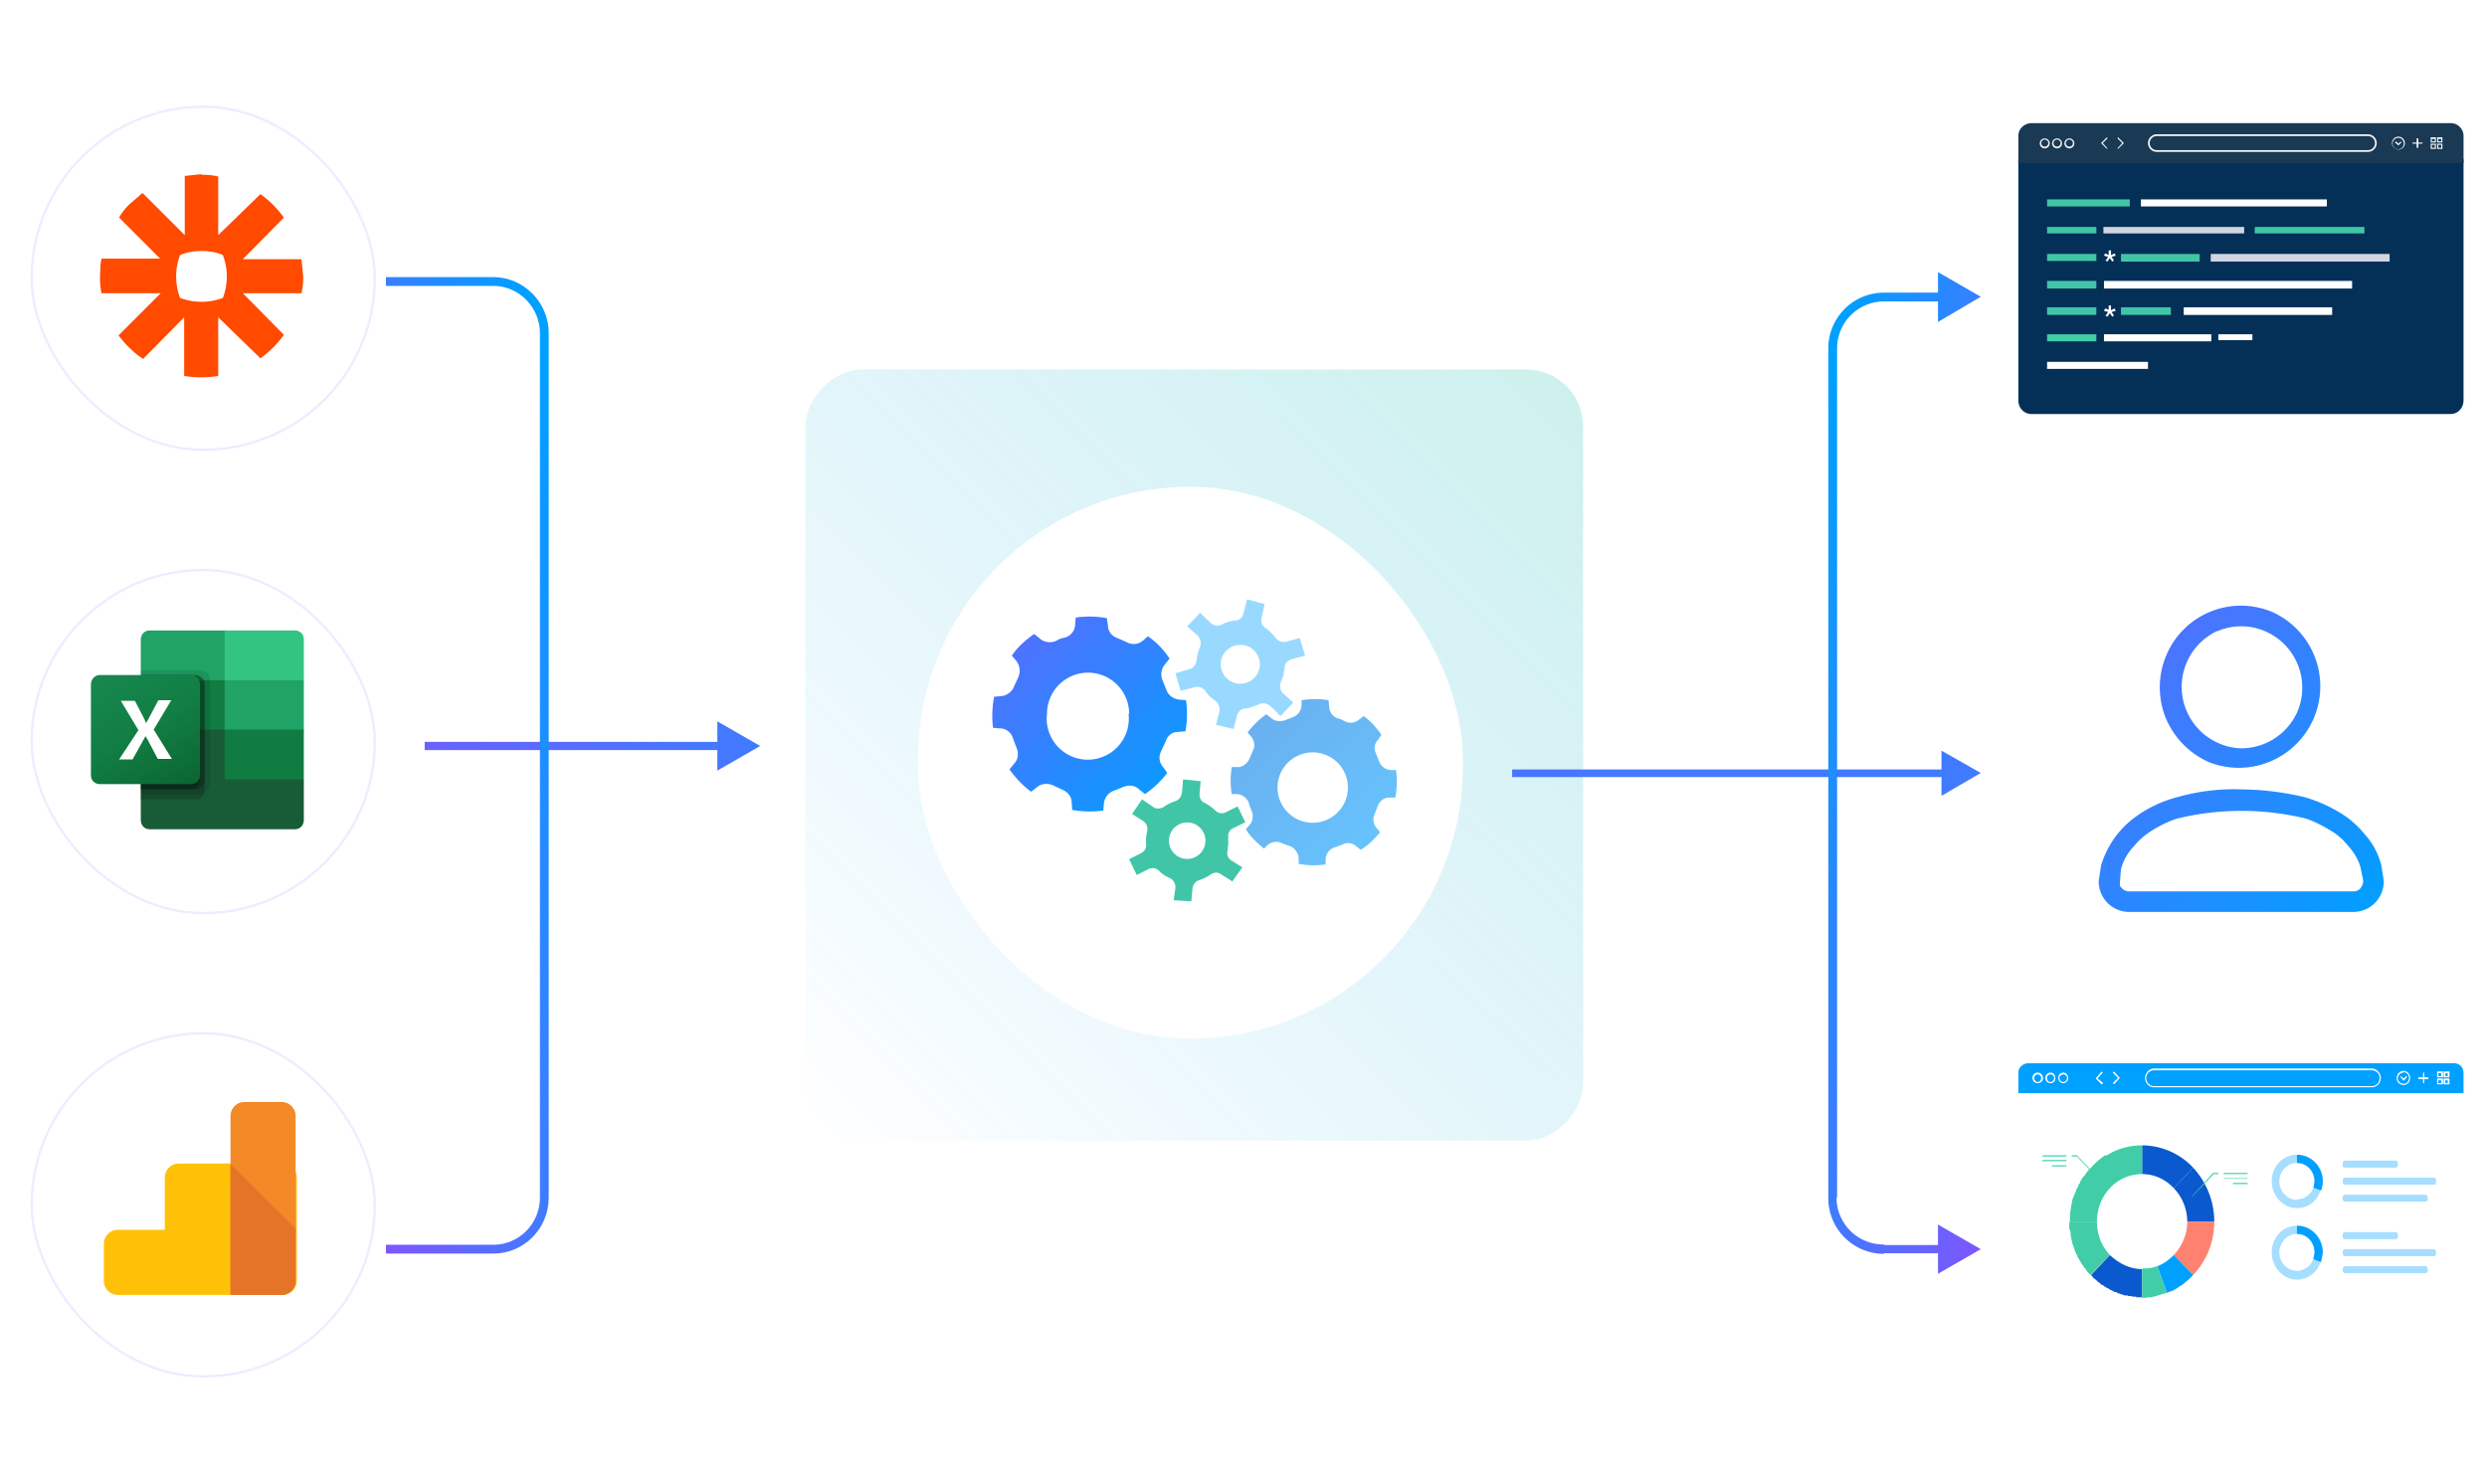 <svg xmlns="http://www.w3.org/2000/svg" width="424" height="253" fill="none" viewBox="0 0 424 253">
  <g clip-path="url(#a)">
    <rect width="132.6" height="131.5" fill="url(#b)" fill-opacity=".3" rx="9.7" transform="matrix(-1 0 0 1 269.9 63)"/>
    <path fill="url(#c)" d="m129.6 127.2-7.3-4.2v8.4l7.3-4.2Zm-57.2.7H123v-1.4H72.4v1.4Z"/>
    <g filter="url(#d)">
      <rect width="92.9" height="94.1" x="156.5" y="79.9" fill="#fff" rx="46.5"/>
    </g>
    <path stroke="url(#e)" stroke-width="1.5" d="M65.8 48h18.3c4.8 0 8.7 4 8.7 8.8v147.4c0 4.9-3.9 8.8-8.7 8.8H65.8"/>
    <path fill="url(#f)" fill-rule="evenodd" d="m202 124.7-1.2.1c-1 0-1.8.7-2.1 1.7l-.7 1.5c-.5 1-.4 2 .3 2.8l.7 1c-1 1.3-2.3 2.6-3.8 3.6l-1-.8c-.7-.7-1.8-.8-2.7-.4l-1.5.6c-1 .3-1.7 1.2-1.8 2.2l-.1 1.2a16.4 16.4 0 0 1-5.3-.1l-.1-1.3c0-1-.7-1.8-1.7-2.2l-1.5-.7c-1-.4-2-.3-2.8.4l-.9.7c-1.4-1-2.7-2.4-3.7-3.8l.8-1c.7-.7.8-1.8.4-2.7l-.6-1.6c-.3-1-1.2-1.7-2.2-1.7l-1.2-.1a16.5 16.5 0 0 1 .2-5.3l1.2-.1c1-.1 1.9-.8 2.2-1.7l.7-1.5c.4-1 .3-2-.4-2.9l-.7-.8c1-1.5 2.4-2.7 3.8-3.7l1 .8c.7.6 1.8.8 2.7.4.5-.3 1-.5 1.6-.6 1-.3 1.7-1.2 1.7-2.3l.1-1.1a16.5 16.5 0 0 1 5.3.1l.2 1.3c0 1 .7 1.8 1.6 2.1l1.6.7c.9.5 2 .4 2.8-.3l.8-.7c1.5 1 2.7 2.3 3.7 3.8l-.8 1c-.6.7-.8 1.8-.4 2.7l.6 1.5c.3 1 1.2 1.7 2.3 1.8l1.1.1a16.5 16.5 0 0 1-.1 5.3Zm-9.6-3a7 7 0 1 1-13.9 0 7 7 0 0 1 14 0Z" clip-rule="evenodd"/>
    <path fill="url(#g)" fill-rule="evenodd" d="M237.9 136h-1.1c-.8 0-1.6.6-1.9 1.4l-.5 1.3c-.4.8-.3 1.7.2 2.4l.7.8c-1 1.2-2 2.2-3.3 3l-.8-.6c-.6-.6-1.6-.7-2.3-.3l-1.4.5c-.8.3-1.4 1-1.5 1.9v1a14 14 0 0 1-4.6-.1v-1.1c-.1-.8-.7-1.6-1.4-1.9l-1.4-.5c-.7-.4-1.7-.3-2.4.2l-.7.7c-1.2-1-2.3-2-3.1-3.3l.7-.8c.5-.6.6-1.6.3-2.3a12 12 0 0 1-.5-1.4c-.3-.8-1-1.4-2-1.5h-.9a13.9 13.9 0 0 1 0-4.6h1.2c.8-.1 1.5-.7 1.8-1.4l.6-1.4c.4-.7.3-1.7-.3-2.4l-.6-.7c.9-1.2 2-2.3 3.2-3.1l.9.7c.6.5 1.5.6 2.3.3l1.3-.5c.8-.3 1.4-1 1.5-2v-.9a13.9 13.9 0 0 1 4.6 0l.1 1.1c0 .9.6 1.6 1.4 2 .4 0 .9.3 1.3.5.8.4 1.7.3 2.4-.3l.8-.6c1.2.9 2.2 2 3 3.2l-.6.9c-.6.6-.7 1.5-.3 2.3l.5 1.3c.3.8 1 1.4 1.9 1.5h1a13.9 13.9 0 0 1-.1 4.6Zm-8.2-2.8a6 6 0 1 1-11.8 0 6 6 0 0 1 11.8 0Z" clip-rule="evenodd" opacity=".6"/>
    <path fill="#40C6A7" fill-rule="evenodd" d="M209.4 142.7v1.1l-.1 1.2c-.2.6 0 1.3.6 1.7l1.9 1.2-1.7 2.4-1.9-1.2c-.5-.4-1.2-.4-1.8 0a7 7 0 0 1-2 1c-.6.2-1 .7-1.1 1.4l-.2 2.2-3-.2.3-2.2c0-.7-.4-1.3-1-1.6-.7-.3-1.3-.7-1.8-1.2s-1.2-.6-1.8-.3l-2 1-1.3-2.7 2-1c.6-.3 1-.9.9-1.6a6.5 6.5 0 0 1 .2-2.2c.1-.6-.1-1.3-.7-1.7l-1.9-1.2 1.7-2.5 1.9 1.3c.5.4 1.2.3 1.8 0a7 7 0 0 1 2-1c.6-.2 1-.8 1.1-1.4l.2-2.3 3 .3-.2 2.2c0 .7.3 1.3.9 1.5.7.4 1.3.8 1.8 1.3s1.2.6 1.8.3l2-1 1.3 2.7-2 1c-.6.2-1 .9-.9 1.5Zm-3.9.9a3.1 3.1 0 1 1-6.2-.5 3.1 3.1 0 0 1 6.2.5Z" clip-rule="evenodd"/>
    <path fill="#00A0FF" fill-rule="evenodd" d="m219 114-.2 1v.1a7 7 0 0 1-.4 1.1c-.3.7-.2 1.4.3 2l1.8 1.6-2.2 2.3-1.7-1.7c-.6-.5-1.3-.6-2-.3s-1.4.6-2.2.7c-.7 0-1.3.5-1.5 1.2l-.6 2.3-3-.7.6-2.3c.1-.7-.2-1.4-.7-1.8-.7-.5-1.3-1-1.7-1.7-.5-.6-1.2-.8-1.9-.6l-2.3.6-.9-3 2.4-.7c.7-.2 1.1-.8 1.2-1.5a7 7 0 0 1 .6-2.3c.2-.6.1-1.4-.4-1.9l-1.8-1.6 2.2-2.3 1.8 1.7c.5.5 1.2.6 1.9.3.7-.4 1.5-.6 2.3-.7.7 0 1.3-.6 1.4-1.2l.6-2.4 3 .8-.5 2.3c-.2.7 0 1.4.7 1.8.6.5 1.2 1 1.7 1.7.4.5 1.1.8 1.8.6l2.3-.6.9 3-2.3.6c-.7.2-1.2.8-1.2 1.5Zm-4.3 0a3.3 3.3 0 1 1-6.5-1.5 3.3 3.3 0 0 1 6.5 1.6Z" clip-rule="evenodd" opacity=".4"/>
    <g filter="url(#h)">
      <rect width="59" height="59" x="5.2" y="18" fill="#fff" rx="29.5"/>
      <rect width="59" height="59" x="5.2" y="18" fill="url(#i)" fill-opacity=".8" rx="29.5"/>
      <rect width="58.5" height="58.5" x="5.4" y="18.2" stroke="#EAEEFF" stroke-miterlimit="10" stroke-width=".4" rx="29.3"/>
    </g>
    <g clip-path="url(#j)">
      <path fill="#fff" d="m20.2 48.2.2.2c.4.2.8.3 1.3.3.8 0 1.4-.4 1.4-1.2 0-.6-.6-1-1.2-1-.5-.2-.9-.3-.9-.6 0-.2.2-.4.6-.4.4 0 .7 0 1 .3h.2a5.8 5.8 0 0 0 .2-.6c-.4-.2-.8-.3-1.3-.3a1.2 1.2 0 0 0-1.4 1c0 .7.6 1 1.2 1.1.5.2.9.3.9.6 0 .2-.3.4-.7.4a2 2 0 0 1-1-.3h-.2s0-.1-.1 0l-.2.5ZM32.7 48.2l.3.2 1.2.3c.9 0 1.4-.4 1.4-1.2 0-.6-.6-1-1.1-1h-.1c-.4-.2-.8-.3-.8-.6 0-.2.2-.4.5-.4.4 0 .8 0 1.1.3h.1l.2-.5v-.1c-.4-.2-.8-.3-1.3-.3a1.2 1.2 0 0 0-1.4 1.1c0 .7.6 1 1.2 1.1h.1c.4.1.8.3.8.5 0 .3-.3.5-.6.5a2 2 0 0 1-1.1-.3l-.2-.1-.3.5ZM42 46a1.6 1.6 0 0 0-.9-1 2 2 0 0 0-1.5 0c-.2 0-.4.2-.6.4l-.3.6a2.8 2.8 0 0 0 0 1.5l.3.6.6.5c.5.2 1 .2 1.5 0a1.6 1.6 0 0 0 .9-1 2.9 2.9 0 0 0 0-1.6Zm-.7.7c0 .4 0 .7-.3 1a.9.9 0 0 1-1.3 0c-.2-.3-.3-.6-.3-1l.3-.9a.9.9 0 0 1 1.3 0c.2.3.3.6.3 1"/>
      <path fill="#fff" fill-rule="evenodd" d="M47.9 48H47a1.1 1.1 0 0 1-.8-.3c-.2-.3-.4-.6-.3-1 0-.3 0-.6.2-.9a1 1 0 0 1 .8-.3h.8l.2-.5-.4-.2H47a1.7 1.7 0 0 0-1.4.6l-.3.6-.1.8c0 .5.1 1 .5 1.4a1.8 1.8 0 0 0 1.4.5l1-.1v-.1l-.2-.5ZM51.6 45.8l-.3-.5-.5-.4-.7-.1-.8.1-.6.5-.3.6a3 3 0 0 0 0 1.5c0 .3.2.5.4.7l.6.4.9.1c.4 0 .8 0 1.2-.2v-.2l-.2-.4-1 .2c-.4 0-.7-.1-.9-.3-.2-.2-.3-.5-.3-.8h2.5v-1.1Zm-2.5.6.2-.6a.8.8 0 0 1 1.4 0l.1.6h-1.7ZM32.2 45.8l-.3-.5-.5-.4-.7-.1-.8.1-.6.5-.3.6a3 3 0 0 0 0 1.5c0 .3.2.5.4.7l.6.4.9.1c.4 0 .8 0 1.2-.2v-.2l-.2-.4-1 .2a1 1 0 0 1-1.2-1.2h2.5v-1Zm-2.5.6.2-.6a.8.8 0 0 1 1.4 0l.2.6h-1.8Z" clip-rule="evenodd"/>
      <path fill="#fff" d="M25.5 46.2H25a2 2 0 0 0-1.1.3l-.4.5V48l.3.3.5.3a3.3 3.3 0 0 0 1.4 0l.6-.2h.2v-2.3a1.4 1.4 0 0 0-.3-1c-.4-.3-.8-.5-1.1-.4h-.7c-.3 0-.5.2-.7.3v.1l.1.5h.1c.3-.2.7-.3 1-.3.3 0 .5 0 .7.2.1 0 .2.2.2.6h-.4Zm-1 1.7-.1-.1v-.3a.5.5 0 0 1 .1-.5c.2-.2.5-.2.7-.2h.7V48h-1.4"/>
      <path fill="#fff" fill-rule="evenodd" d="M45 45v-.1a2 2 0 0 0-.4 0H44a1 1 0 0 0-.4.3V45H42.8v3.7h.7v-1.9l.1-.6.3-.3c0-.1.1-.2.3-.2h.6v-.1l.2-.5M39 43.4l-.2-.1h-.3a1.4 1.4 0 0 0-1 .4 2 2 0 0 0-.5 1v.2h-.7l-.1.6h.6l-.6 3.1-.1.6-.2.4-.2.1h-.6l-.3.5.2.1h1l.4-.4.4-.5.2-.8.5-3.1h.9v-.6h-.8l.2-.6.1-.3H38.8l.2-.6M28.2 48.5v.1h-.7v-5.3h.7v5.2Z" clip-rule="evenodd"/>
    </g>
    <g clip-path="url(#k)">
      <path fill="#FF4A00" d="M34.4 29.8c1 0 2 .1 2.8.3v10l7.2-7a17.4 17.4 0 0 1 4 4l-7 7.1h10l.3 3c0 1-.1 1.9-.3 2.8h-10l7 7.1a17.4 17.4 0 0 1-4 4l-7.2-7v10a17.6 17.6 0 0 1-5.8 0v-10l-7 7.1c-1.7-1.1-3-2.5-4.2-4l7.2-7.2H17.3a13.7 13.7 0 0 1-.2-3.8V46c0-1 .2-1.9.2-1.9h10l-7-7c.5-.9 1.1-1.6 1.8-2.3l2.2-1.9 7.2 7.2V30l2.8-.3Zm0 13c-1.3 0-2.6.2-3.7.7a10.3 10.3 0 0 0 0 7.3 10.4 10.4 0 0 0 7.3 0 10.3 10.3 0 0 0 0-7.3c-1.1-.5-2.3-.7-3.6-.7Z"/>
    </g>
    <g filter="url(#l)">
      <rect width="59" height="59" x="5.2" y="97" fill="#fff" rx="29.5"/>
      <rect width="59" height="59" x="5.2" y="97" fill="url(#m)" fill-opacity=".8" rx="29.5"/>
      <rect width="58.5" height="58.5" x="5.4" y="97.2" stroke="#EAEEFF" stroke-miterlimit="10" stroke-width=".4" rx="29.3"/>
    </g>
    <path fill="#fff" d="M32.7 118.9H27V133h3.6v-10.3l6.7 10.3h5.8V119h-4V129L32.7 119Z"/>
    <g clip-path="url(#n)">
      <g clip-path="url(#o)">
        <path fill="#185C37" d="M38.3 123.6 24 121.1v18.7c0 .9.6 1.6 1.5 1.6h24.8c.9 0 1.5-.7 1.5-1.6v-6.9l-13.5-9.3Z"/>
        <path fill="#21A366" d="M38.3 107.5H25.5c-.9 0-1.5.7-1.5 1.6v6.9l14.3 8.4L46 127l6-2.6V116l-13.6-8.5Z"/>
        <path fill="#107C41" d="M24 116h14.3v8.4H24V116Z"/>
        <path fill="#000" d="M34.2 114.3H24v21.1h10.2c.9 0 1.6-.7 1.6-1.5v-18c0-.9-.7-1.6-1.6-1.6Z" opacity=".1"/>
        <path fill="#000" d="M33.4 115.1H24v21.2h9.4c.8 0 1.5-.7 1.5-1.6v-18c0-.9-.7-1.5-1.5-1.6Z" opacity=".2"/>
        <path fill="#000" d="M33.4 115.1H24v19.5h9.4c.8 0 1.5-.7 1.5-1.6v-16.3c0-.9-.7-1.5-1.5-1.6Z" opacity=".2"/>
        <path fill="#000" d="M32.5 115.1H24v19.5h8.5c.9 0 1.6-.7 1.6-1.6v-16.3c0-.9-.7-1.5-1.6-1.6Z" opacity=".2"/>
        <path fill="url(#p)" d="M17 115.1h15.5c.9 0 1.6.7 1.6 1.6v15.5c0 .9-.7 1.5-1.6 1.5H17c-.8 0-1.5-.6-1.5-1.5v-15.5c0-.9.7-1.6 1.5-1.6Z"/>
        <path fill="#fff" d="m20.3 129.5 3.3-5-3-5H23l1.6 3.1.3.7.4-.7 1.7-3.2h2.2l-3 5 3.1 5h-2.4l-1.8-3.4a3 3 0 0 1-.3-.5l-.2.4-2 3.6h-2.3Z"/>
        <path fill="#33C481" d="M50.3 107.5h-12v8.5h13.5v-7c0-.8-.6-1.5-1.5-1.5Z"/>
        <path fill="#107C41" d="M38.3 124.4h13.5v8.5H38.3v-8.5Z"/>
      </g>
    </g>
    <g filter="url(#q)">
      <rect width="59" height="59" x="5.2" y="176" fill="#fff" rx="29.5"/>
      <rect width="59" height="59" x="5.2" y="176" fill="url(#r)" fill-opacity=".8" rx="29.5"/>
      <rect width="58.5" height="58.5" x="5.4" y="176.2" stroke="#EAEEFF" stroke-miterlimit="10" stroke-width=".4" rx="29.3"/>
    </g>
    <g clip-path="url(#s)">
      <g clip-path="url(#t)">
        <path fill="#FFC107" d="M48.2 198.4H30.5a2.4 2.4 0 0 0-2.4 2.4v8.9h-8a2.4 2.4 0 0 0-2.4 2.4v6.3a2.4 2.4 0 0 0 2.4 2.4h28a2.4 2.4 0 0 0 2.5-2.4v-17.6a2.4 2.4 0 0 0-2.4-2.4Z"/>
        <path fill="#F48927" d="M39.4 220.8H48a2.4 2.4 0 0 0 2.4-2.4v-28a2.4 2.4 0 0 0-2.4-2.5h-6.3a2.4 2.4 0 0 0-2.4 2.4v30.5Z"/>
        <path fill="#E57428" d="M39.4 220.8H48a2.4 2.4 0 0 0 2.4-2.4v-8.9l-11.1-11v22.3Z"/>
      </g>
    </g>
    <path fill="url(#u)" d="m337.7 131.8-6.7 3.9V128l6.7 3.8Zm-79.9-.6h74v1.3h-74v-1.3Z"/>
    <path fill="url(#v)" d="m337.7 50.6-7.3 4.3v-8.5l7.3 4.2Zm0 162.4-7.3 4.2v-8.4l7.3 4.2Zm-6.6-161.6h-9.9v-1.5h10v1.5Zm-9.9 160.9h10v1.4h-10v-1.4Zm-8-152.9v72.4h-1.5V59.4h1.4Zm0 72.4v72.4h-1.5v-72.4h1.4Zm8 82a9.5 9.5 0 0 1-9.5-9.6h1.4a8 8 0 0 0 8.1 8v1.5Zm0-162.4a8 8 0 0 0-8 8h-1.5c0-5.2 4.2-9.5 9.5-9.5v1.5Z"/>
    <g filter="url(#w)">
      <path fill="#fff" d="M344.1 21H420v47.9h-75.9z"/>
      <g filter="url(#x)">
        <path fill="#043057" d="M344.1 25.6c0-.3.3-.6.6-.6h74.7c.3 0 .6.3.6.6v41c0 1.3-1 2.3-2.2 2.3h-71.5c-1.2 0-2.2-1-2.2-2.3v-41Z"/>
      </g>
      <path fill="#193954" d="M346.3 21h71.6c1.1 0 2.1 1 2.1 2.1v4.7h-75.9v-4.7c0-1.1 1-2.1 2.2-2.1Z"/>
      <path fill="#F2F2F2" d="M348.6 25.3a.8.8 0 1 1 0-1.7.8.8 0 0 1 0 1.7Zm0-1.5a.6.6 0 1 0 0 1.2.6.6 0 0 0 0-1.2ZM350.7 25.3a.8.8 0 1 1 0-1.7.8.8 0 0 1 0 1.7Zm0-1.5a.6.6 0 1 0 0 1.2.6.6 0 0 0 0-1.2ZM352.8 25.3a.8.8 0 1 1 0-1.7.8.8 0 0 1 0 1.7Zm0-1.5a.6.6 0 0 0 0 1.2c.3 0 .6-.2.6-.6 0-.3-.3-.6-.6-.6ZM408.9 25.5a1.1 1.1 0 1 1 0-2.2 1.1 1.1 0 0 1 0 2.2Zm0-2c-.5 0-1 .4-1 1a.9.9 0 0 0 1.9 0c0-.6-.4-1-1-1Z"/>
      <path fill="#F2F2F2" d="m408.9 24.8-.6-.5.2-.2.4.4.4-.4.1.2-.5.5ZM359.2 25.4l-1-1 1-1 .1.2-.8.8.8.9-.1.1ZM361.1 25.4l-.1-.1.8-.9-.8-.8.1-.2 1 1-1 1ZM403.7 25.9h-36a1.5 1.5 0 0 1 0-3h36a1.5 1.5 0 0 1 0 3Zm-36-2.7a1.2 1.2 0 0 0 0 2.4h36a1.2 1.2 0 0 0 0-2.4h-36ZM412.3 23.6h-.3v1.6h.3v-1.6Z"/>
      <path fill="#F2F2F2" d="M413 24.3h-1.7v.2h1.7v-.2ZM415.3 24.3h-.9v-.9h.9v1Zm-.7-.2h.5v-.4h-.5v.4ZM415.3 25.4h-.9v-.9h.9v1Zm-.7-.2h.5v-.5h-.5v.5ZM416.4 24.3h-.9v-.9h.9v1Zm-.7-.2h.5v-.4h-.5v.4ZM416.4 25.4h-.9v-.9h.9v1Zm-.7-.2h.5v-.5h-.5v.5Z"/>
      <path fill="#40CDA7" d="M357.4 57H349v1.2h8.4V57Z"/>
      <path fill="#fff" d="M376.9 57h-18.2v1.2H377V57ZM384 57h-5.8V58h5.8V57ZM366.2 61.7H349v1.2h17.2v-1.2ZM397.6 52.4h-25.3v1.3h25.3v-1.3Z"/>
      <path fill="#40C6A7" d="M357.4 52.4H349v1.3h8.4v-1.3ZM370 52.4h-8.4v1.3h8.5v-1.3ZM375 43.3h-13.4v1.3H375v-1.3ZM357.4 47.9H349v1.3h8.4v-1.3Z"/>
      <path fill="#fff" d="M400.9 47.9h-42.2v1.3H401v-1.3Z"/>
      <path fill="#40C6A7" d="M357.4 43.3H349v1.2h8.4v-1.2ZM357.4 38.7H349v1.1h8.4v-1.1Z"/>
      <path fill="#D1D7E0" d="M407.4 43.3h-30.5v1.3h30.5v-1.3ZM382.6 38.7h-24v1.1h24v-1.1Z"/>
      <path fill="#40C6A7" d="M403.1 38.7h-18.7v1.1h18.7v-1.1Z"/>
      <path fill="#fff" d="M396.6 34H365v1.2h31.7V34Z"/>
      <path fill="#40C6A7" d="M363.1 34H349v1.2h14.1V34Z"/>
      <path fill="#fff" d="m359 44.4.4-.6-.7-.2.2-.4.6.3v-.8h.4v.8l.6-.3.2.4-.7.2.4.6-.3.2-.4-.6-.4.6-.4-.2ZM359 53.8l.4-.6-.7-.2.2-.4.6.2v-.7h.4v.8l.6-.3.2.4-.7.2.4.6-.3.2-.4-.6-.4.6-.4-.2Z"/>
    </g>
    <g filter="url(#y)">
      <path fill="#fff" d="M344.1 180H420v47.9h-75.9z"/>
      <path fill="#fff" d="M344.1 181.7c0-.9.8-1.6 1.7-1.6h72.6c.9 0 1.6.7 1.6 1.6V226c0 .9-.7 1.6-1.6 1.6h-72.6c-1 0-1.7-.7-1.7-1.6v-44.3Z"/>
      <path fill="#00A0FF" d="M344.1 181.6c0-.9.8-1.6 1.7-1.6h72.6c.9 0 1.6.7 1.6 1.6v3.5h-75.9v-3.5Z"/>
      <path fill="#fff" d="M347.4 183.4a.9.9 0 0 1-.9-.9c0-.5.4-.9.9-.9s.9.4.9 1c0 .4-.4.8-.9.8Zm0-1.5c-.3 0-.6.3-.6.6 0 .4.3.7.6.7s.6-.3.6-.7c0-.3-.3-.6-.6-.6ZM349.6 183.4a.9.9 0 0 1-.9-.9c0-.5.4-.9.9-.9s.8.4.8 1c0 .4-.3.8-.8.8Zm0-1.5c-.4 0-.6.3-.6.6 0 .4.2.7.6.7.3 0 .6-.3.6-.7 0-.3-.3-.6-.6-.6ZM351.8 183.4a.9.9 0 0 1-.9-.9c0-.5.4-.9.9-.9.4 0 .8.4.8 1 0 .4-.4.8-.8.8Zm0-1.5c-.4 0-.7.3-.7.6 0 .4.3.7.7.7.3 0 .6-.3.6-.7 0-.3-.3-.6-.6-.6ZM409.8 183.7c-.7 0-1.2-.5-1.2-1.2 0-.6.5-1.2 1.2-1.2.6 0 1.1.6 1.1 1.2 0 .7-.5 1.2-1.1 1.2Zm0-2.1a1 1 0 0 0-1 1c0 .5.5.9 1 .9s.9-.4.9-1c0-.5-.4-1-1-1Z"/>
      <path fill="#fff" d="m409.8 183-.6-.7.1-.1.5.4.4-.4.2.1-.6.7ZM358.3 183.6l-1-1 1-1.2.2.2-.9 1 1 .8-.3.2ZM360.4 183.6l-.2-.2.9-.9-.9-.9.2-.2 1 1.1-1 1.1ZM404.4 184.1h-37.2c-.8 0-1.5-.7-1.5-1.6 0-.8.7-1.6 1.5-1.6h37.2c.8 0 1.5.8 1.5 1.6 0 .9-.7 1.6-1.5 1.6Zm-37.2-2.9c-.7 0-1.3.6-1.3 1.3 0 .8.6 1.4 1.3 1.4h37.2c.7 0 1.3-.6 1.3-1.4 0-.7-.6-1.3-1.3-1.3h-37.2ZM413.3 181.6h-.2v1.8h.2v-1.8Z"/>
      <path fill="#fff" d="M414 182.4h-1.7v.3h1.7v-.3ZM416.4 182.4h-.9v-1h1v1Zm-.7-.2h.5v-.5h-.5v.5ZM416.4 183.6h-.9v-1h1v1Zm-.7-.2h.5v-.5h-.5v.5ZM417.6 182.4h-1v-1h1v1Zm-.7-.2h.4v-.5h-.4v.5ZM417.6 183.6h-1v-1h1v1Zm-.7-.2h.4v-.5h-.4v.5Z"/>
      <path fill="#0B59CE" d="M365.2 194v4.9c2.1 0 4 .9 5.4 2.4l3.3-3.5a12 12 0 0 0-8.7-3.8Z"/>
      <path fill="#0B59CE" d="M372.9 207h4.6c0-3.6-1.4-6.8-3.6-9.2l-3.3 3.5a8.3 8.3 0 0 1 2.3 5.7Z"/>
      <path fill="#FF8270" d="M372.9 207c0 2.2-.9 4.2-2.3 5.7l3.3 3.4a13 13 0 0 0 3.6-9.1H373Z"/>
      <path fill="#00A0FF" d="M369.4 219.1a12 12 0 0 1-.7.3 11.6 11.6 0 0 0 1.1-.4l.5-.2h.1l.5-.3.5-.3.1-.1a13.2 13.2 0 0 0 .5-.3l.4-.3.1-.1a10.4 10.4 0 0 0 1.4-1.3l-3.3-3.4c-.8.8-1.7 1.5-2.8 1.9l1.6 4.5Z"/>
      <path fill="#0B59CE" d="M362.3 219.6h.4l.2.1h.4l.4.1h.5v.1h1v-4.8c-2.1 0-4-1-5.5-2.4l-3.2 3.4.4.5.5.4.4.4h.1l.4.4h.2l.3.3h.2v.1l.4.2h.1c.1.2.3.2.4.3h.1l.5.3h.2l.4.2-.4-.2.4.2.6.2a11.6 11.6 0 0 0 .6.2Z"/>
      <path fill="#40CDA7" d="M365.2 220h.6l.5-.1h.5l.3-.1a7.4 7.4 0 0 0 .8-.2l1.5-.5-1.6-4.5c-.8.3-1.7.4-2.6.4v5ZM365.2 198.9V194c-2.2 0-4.3.6-6 1.7h-.3c-.9.6-1.7 1.3-2.4 2.1l3.2 3.5a7.5 7.5 0 0 1 5.5-2.4ZM356 198.3a13.3 13.3 0 0 0-.7 1h-.1a11 11 0 0 0-.6 1v.2c-.2 0-.2.2-.3.4v.1l-.3.5-.2.6a13.4 13.4 0 0 0-.5 1.2l-.3 1.8-.1.6V207h4.6c0-2.3.9-4.3 2.2-5.7l-3.2-3.5-.5.5Z"/>
      <path fill="#40CDA7" d="M357.5 207h-4.7a13.9 13.9 0 0 0 0 1.2l.2.6c0 .7.2 1.3.3 1.9l.2.5.2.6v.1a12.5 12.5 0 0 0 .5 1v.2c.2.1.2.3.3.4l.1.2.2.3v.1l.1.1.3.4v.1l.4.4v.1a10.1 10.1 0 0 0 .4.5l.4.4 3.3-3.4a8.3 8.3 0 0 1-2.2-5.7ZM357.8 199.8l-3.7-3.9h-.9v-.2h.9l3.8 4h-.1ZM352.3 195.9h-4l-.1-.1v-.1h4.1v.2ZM352.3 196.7h-4.1v-.2h4.1v.2ZM352.3 197.6h-2.5v-.2h2.5v.2ZM373.7 202.8c-.1 0-.1-.1 0-.1l3.6-4h.9v.2h-.8l-3.7 3.9ZM383.2 198.9h-4.1v-.2h4.1v.1ZM383.2 199.7h-4.1v-.1h4.1v.1ZM383.2 200.6h-2.5v-.2h2.5v.2Z"/>
      <path fill="#A6DEFF" d="M391.6 195.6c-2.4 0-4.3 2-4.3 4.5 0 2.6 2 4.6 4.3 4.6 1.9 0 3.5-1.2 4-3 .3-.5.4-1 .4-1.6 0-2.5-2-4.5-4.4-4.5Zm0 7.7c-1.6 0-3-1.4-3-3.2 0-1.7 1.4-3.1 3-3.1 1.7 0 3 1.4 3 3.1 0 .4 0 .8-.2 1.1a3 3 0 0 1-2.8 2Z"/>
      <path fill="#00A0FF" d="M396 200.1c0 .6-.1 1.1-.3 1.6l-1.3-.5.2-1c0-1.8-1.3-3.2-3-3.2v-1.4c2.4 0 4.4 2 4.4 4.5Z"/>
      <path fill="#A6DEFF" d="M408.4 196.6h-8.6c-.2 0-.4.2-.4.5v.3c0 .3.2.4.4.4h8.6c.3 0 .4-.2.4-.4v-.3c0-.3-.1-.5-.4-.5ZM415 199.5h-15.2c-.2 0-.4.2-.4.5v.3c0 .3.2.4.4.4H415c.2 0 .3-.1.3-.4v-.3c0-.3-.1-.5-.3-.5ZM413.5 202.4h-13.7c-.2 0-.4.2-.4.5v.3c0 .3.2.4.4.4h13.7c.2 0 .4-.1.4-.4v-.3c0-.3-.2-.5-.4-.5ZM391.6 207.7c-2.4 0-4.3 2-4.3 4.6 0 2.5 2 4.6 4.3 4.6 1.9 0 3.5-1.3 4-3 .3-.5.4-1 .4-1.6 0-2.6-2-4.6-4.4-4.6Zm0 7.7c-1.6 0-3-1.4-3-3.1 0-1.8 1.4-3.2 3-3.2 1.7 0 3 1.4 3 3.2 0 .4 0 .7-.2 1a3 3 0 0 1-2.8 2.1Z"/>
      <path fill="#00A0FF" d="m396 212.3-.3 1.6-1.3-.5.2-1.1c0-1.8-1.3-3.2-3-3.2v-1.4c2.4 0 4.4 2 4.4 4.6Z"/>
      <path fill="#A6DEFF" d="M408.4 208.8h-8.6c-.2 0-.4.2-.4.4v.4c0 .2.2.4.4.4h8.6c.3 0 .4-.2.4-.4v-.4c0-.2-.1-.4-.4-.4ZM415 211.7h-15.2c-.2 0-.4.2-.4.4v.4c0 .2.2.4.4.4H415c.2 0 .3-.2.3-.4v-.4c0-.2-.1-.4-.3-.4ZM413.5 214.6h-13.7c-.2 0-.4.2-.4.4v.4c0 .2.2.4.4.4h13.7c.2 0 .4-.2.4-.4v-.4c0-.2-.2-.4-.4-.4Z"/>
    </g>
    <g clip-path="url(#z)">
      <path fill="url(#A)" d="M363 155.5a5.2 5.2 0 0 1-5.2-5.3l.4-2.6a15.8 15.8 0 0 1 6-8.4 21 21 0 0 1 7.1-3.3 35 35 0 0 1 10.8-1.3 48.7 48.7 0 0 1 10.7 1.3 24.7 24.7 0 0 1 7.1 3.3 16 16 0 0 1 3.2 3c1.4 1.5 2.4 3.4 2.9 5.4l.4 2.6a5.2 5.2 0 0 1-5.3 5.3H363Zm-1.2-4a1.7 1.7 0 0 0 1.2.5h38.2a1.6 1.6 0 0 0 1.2-.5c.3-.4.5-.8.5-1.3l-.4-2c-.3-1.4-1.1-2.8-2.2-4-.8-1-1.9-2-3-2.6-1.3-.8-2.7-1.5-4.1-2a46.4 46.4 0 0 0-22.1 0c-1.5.5-2.9 1.2-4.2 2-1.1.7-2.2 1.6-3 2.6a9 9 0 0 0-2.3 4 77.1 77.1 0 0 0-.2 2.7c0 .2.2.4.4.6Zm14.9-21.5a14.2 14.2 0 0 1-7.4-7.4 14 14 0 0 1 0-10.8 13.8 13.8 0 0 1 18.2-7.4 13.9 13.9 0 0 1-10.8 25.6Zm1.3-22.4a10.5 10.5 0 0 0 4 20 10.5 10.5 0 0 0 9.7-6.3 10.5 10.5 0 0 0-5.6-13.7 10.3 10.3 0 0 0-8 0Z"/>
    </g>
  </g>
  <defs>
    <linearGradient id="b" x1="132.6" x2="-24.8" y1="131.5" y2="-26.2" gradientUnits="userSpaceOnUse">
      <stop stop-color="#00A0FF" stop-opacity="0"/>
      <stop offset="1" stop-color="#40CDA7"/>
    </linearGradient>
    <linearGradient id="c" x1="205.3" x2="86.9" y1="118.5" y2="229.6" gradientUnits="userSpaceOnUse">
      <stop stop-color="#00A0FF"/>
      <stop offset=".9" stop-color="#9747FF"/>
    </linearGradient>
    <linearGradient id="e" x1="90.6" x2="25.6" y1="48" y2="60.4" gradientUnits="userSpaceOnUse">
      <stop stop-color="#00A0FF"/>
      <stop offset="1" stop-color="#9747FF"/>
    </linearGradient>
    <linearGradient id="f" x1="202.4" x2="148.2" y1="138.3" y2="83" gradientUnits="userSpaceOnUse">
      <stop stop-color="#00A0FF"/>
      <stop offset="1" stop-color="#9747FF"/>
    </linearGradient>
    <linearGradient id="g" x1="238.1" x2="192" y1="147.5" y2="100.4" gradientUnits="userSpaceOnUse">
      <stop stop-color="#00A0FF"/>
      <stop offset="1" stop-color="#0B59CE"/>
    </linearGradient>
    <linearGradient id="i" x1="34.8" x2="34.8" y1="24.2" y2="58.2" gradientUnits="userSpaceOnUse">
      <stop stop-color="#fff"/>
      <stop offset="1" stop-color="#fff" stop-opacity="0"/>
    </linearGradient>
    <linearGradient id="m" x1="34.8" x2="34.8" y1="103.2" y2="137.2" gradientUnits="userSpaceOnUse">
      <stop stop-color="#fff"/>
      <stop offset="1" stop-color="#fff" stop-opacity="0"/>
    </linearGradient>
    <linearGradient id="p" x1="18.7" x2="30.9" y1="113.9" y2="135" gradientUnits="userSpaceOnUse">
      <stop stop-color="#18884F"/>
      <stop offset=".5" stop-color="#117E43"/>
      <stop offset="1" stop-color="#0B6631"/>
    </linearGradient>
    <linearGradient id="r" x1="34.8" x2="34.8" y1="182.2" y2="216.2" gradientUnits="userSpaceOnUse">
      <stop stop-color="#fff"/>
      <stop offset="1" stop-color="#fff" stop-opacity="0"/>
    </linearGradient>
    <linearGradient id="u" x1="888.3" x2="27.5" y1="68.6" y2="876" gradientUnits="userSpaceOnUse">
      <stop stop-color="#00A0FF"/>
      <stop offset=".9" stop-color="#9747FF"/>
    </linearGradient>
    <linearGradient id="v" x1="314.5" x2="375.6" y1="50.6" y2="61.7" gradientUnits="userSpaceOnUse">
      <stop stop-color="#00A0FF"/>
      <stop offset="1" stop-color="#9747FF"/>
    </linearGradient>
    <linearGradient id="A" x1="406.4" x2="321.3" y1="155.5" y2="74.6" gradientUnits="userSpaceOnUse">
      <stop stop-color="#00A0FF"/>
      <stop offset="1" stop-color="#9747FF"/>
    </linearGradient>
    <clipPath id="a">
      <path fill="#fff" d="M424 0H0v253h424z"/>
    </clipPath>
    <clipPath id="j">
      <path fill="#fff" d="M13.7 26.5h42.4v42.4H13.7z"/>
    </clipPath>
    <clipPath id="k">
      <path fill="#fff" d="M17 29.8h34.7v34.7H17z"/>
    </clipPath>
    <clipPath id="n">
      <path fill="#fff" d="M15.5 106.4h36.3v36.3H15.5z"/>
    </clipPath>
    <clipPath id="o">
      <path fill="#fff" d="M15.5 107.5h36.3v33.8H15.5z"/>
    </clipPath>
    <clipPath id="s">
      <path fill="#fff" d="M17 187.8h33.7v33.7H17z"/>
    </clipPath>
    <clipPath id="t">
      <path fill="#fff" d="M17 187.8h33.7v33.7H17z"/>
    </clipPath>
    <clipPath id="z">
      <path fill="#fff" d="M357 103.1h50.5v52.7H357z"/>
    </clipPath>
    <filter id="d" width="105.3" height="106.5" x="150.3" y="76.8" color-interpolation-filters="sRGB" filterUnits="userSpaceOnUse">
      <feFlood flood-opacity="0" result="BackgroundImageFix"/>
      <feColorMatrix in="SourceAlpha" result="hardAlpha" values="0 0 0 0 0 0 0 0 0 0 0 0 0 0 0 0 0 0 127 0"/>
      <feOffset dy="3.1"/>
      <feGaussianBlur stdDeviation="3.1"/>
      <feComposite in2="hardAlpha" operator="out"/>
      <feColorMatrix values="0 0 0 0 0.016 0 0 0 0 0.392 0 0 0 0 0.69 0 0 0 0.1 0"/>
      <feBlend in2="BackgroundImageFix" result="effect1_dropShadow_319_5975"/>
      <feBlend in="SourceGraphic" in2="effect1_dropShadow_319_5975" result="shape"/>
    </filter>
    <filter id="h" width="93.6" height="93.6" x="-12.1" y=".7" color-interpolation-filters="sRGB" filterUnits="userSpaceOnUse">
      <feFlood flood-opacity="0" result="BackgroundImageFix"/>
      <feColorMatrix in="SourceAlpha" result="hardAlpha" values="0 0 0 0 0 0 0 0 0 0 0 0 0 0 0 0 0 0 127 0"/>
      <feOffset/>
      <feGaussianBlur stdDeviation=".3"/>
      <feComposite in2="hardAlpha" operator="out"/>
      <feColorMatrix values="0 0 0 0 0.392 0 0 0 0 0.455 0 0 0 0 0.545 0 0 0 0.022 0"/>
      <feBlend in2="BackgroundImageFix" result="effect1_dropShadow_319_5975"/>
      <feColorMatrix in="SourceAlpha" result="hardAlpha" values="0 0 0 0 0 0 0 0 0 0 0 0 0 0 0 0 0 0 127 0"/>
      <feOffset/>
      <feGaussianBlur stdDeviation=".8"/>
      <feComposite in2="hardAlpha" operator="out"/>
      <feColorMatrix values="0 0 0 0 0.392 0 0 0 0 0.455 0 0 0 0 0.545 0 0 0 0.031 0"/>
      <feBlend in2="effect1_dropShadow_319_5975" result="effect2_dropShadow_319_5975"/>
      <feColorMatrix in="SourceAlpha" result="hardAlpha" values="0 0 0 0 0 0 0 0 0 0 0 0 0 0 0 0 0 0 127 0"/>
      <feOffset/>
      <feGaussianBlur stdDeviation="1.5"/>
      <feComposite in2="hardAlpha" operator="out"/>
      <feColorMatrix values="0 0 0 0 0.392 0 0 0 0 0.455 0 0 0 0 0.545 0 0 0 0.039 0"/>
      <feBlend in2="effect2_dropShadow_319_5975" result="effect3_dropShadow_319_5975"/>
      <feColorMatrix in="SourceAlpha" result="hardAlpha" values="0 0 0 0 0 0 0 0 0 0 0 0 0 0 0 0 0 0 127 0"/>
      <feOffset/>
      <feGaussianBlur stdDeviation="3.2"/>
      <feComposite in2="hardAlpha" operator="out"/>
      <feColorMatrix values="0 0 0 0 0.392 0 0 0 0 0.455 0 0 0 0 0.545 0 0 0 0.048 0"/>
      <feBlend in2="effect3_dropShadow_319_5975" result="effect4_dropShadow_319_5975"/>
      <feColorMatrix in="SourceAlpha" result="hardAlpha" values="0 0 0 0 0 0 0 0 0 0 0 0 0 0 0 0 0 0 127 0"/>
      <feOffset/>
      <feGaussianBlur stdDeviation="8.7"/>
      <feComposite in2="hardAlpha" operator="out"/>
      <feColorMatrix values="0 0 0 0 0.392 0 0 0 0 0.455 0 0 0 0 0.545 0 0 0 0.07 0"/>
      <feBlend in2="effect4_dropShadow_319_5975" result="effect5_dropShadow_319_5975"/>
      <feBlend in="SourceGraphic" in2="effect5_dropShadow_319_5975" result="shape"/>
    </filter>
    <filter id="l" width="93.6" height="93.6" x="-12.1" y="79.7" color-interpolation-filters="sRGB" filterUnits="userSpaceOnUse">
      <feFlood flood-opacity="0" result="BackgroundImageFix"/>
      <feColorMatrix in="SourceAlpha" result="hardAlpha" values="0 0 0 0 0 0 0 0 0 0 0 0 0 0 0 0 0 0 127 0"/>
      <feOffset/>
      <feGaussianBlur stdDeviation=".3"/>
      <feComposite in2="hardAlpha" operator="out"/>
      <feColorMatrix values="0 0 0 0 0.392 0 0 0 0 0.455 0 0 0 0 0.545 0 0 0 0.022 0"/>
      <feBlend in2="BackgroundImageFix" result="effect1_dropShadow_319_5975"/>
      <feColorMatrix in="SourceAlpha" result="hardAlpha" values="0 0 0 0 0 0 0 0 0 0 0 0 0 0 0 0 0 0 127 0"/>
      <feOffset/>
      <feGaussianBlur stdDeviation=".8"/>
      <feComposite in2="hardAlpha" operator="out"/>
      <feColorMatrix values="0 0 0 0 0.392 0 0 0 0 0.455 0 0 0 0 0.545 0 0 0 0.031 0"/>
      <feBlend in2="effect1_dropShadow_319_5975" result="effect2_dropShadow_319_5975"/>
      <feColorMatrix in="SourceAlpha" result="hardAlpha" values="0 0 0 0 0 0 0 0 0 0 0 0 0 0 0 0 0 0 127 0"/>
      <feOffset/>
      <feGaussianBlur stdDeviation="1.5"/>
      <feComposite in2="hardAlpha" operator="out"/>
      <feColorMatrix values="0 0 0 0 0.392 0 0 0 0 0.455 0 0 0 0 0.545 0 0 0 0.039 0"/>
      <feBlend in2="effect2_dropShadow_319_5975" result="effect3_dropShadow_319_5975"/>
      <feColorMatrix in="SourceAlpha" result="hardAlpha" values="0 0 0 0 0 0 0 0 0 0 0 0 0 0 0 0 0 0 127 0"/>
      <feOffset/>
      <feGaussianBlur stdDeviation="3.2"/>
      <feComposite in2="hardAlpha" operator="out"/>
      <feColorMatrix values="0 0 0 0 0.392 0 0 0 0 0.455 0 0 0 0 0.545 0 0 0 0.048 0"/>
      <feBlend in2="effect3_dropShadow_319_5975" result="effect4_dropShadow_319_5975"/>
      <feColorMatrix in="SourceAlpha" result="hardAlpha" values="0 0 0 0 0 0 0 0 0 0 0 0 0 0 0 0 0 0 127 0"/>
      <feOffset/>
      <feGaussianBlur stdDeviation="8.7"/>
      <feComposite in2="hardAlpha" operator="out"/>
      <feColorMatrix values="0 0 0 0 0.392 0 0 0 0 0.455 0 0 0 0 0.545 0 0 0 0.07 0"/>
      <feBlend in2="effect4_dropShadow_319_5975" result="effect5_dropShadow_319_5975"/>
      <feBlend in="SourceGraphic" in2="effect5_dropShadow_319_5975" result="shape"/>
    </filter>
    <filter id="q" width="93.6" height="93.6" x="-12.1" y="158.7" color-interpolation-filters="sRGB" filterUnits="userSpaceOnUse">
      <feFlood flood-opacity="0" result="BackgroundImageFix"/>
      <feColorMatrix in="SourceAlpha" result="hardAlpha" values="0 0 0 0 0 0 0 0 0 0 0 0 0 0 0 0 0 0 127 0"/>
      <feOffset/>
      <feGaussianBlur stdDeviation=".3"/>
      <feComposite in2="hardAlpha" operator="out"/>
      <feColorMatrix values="0 0 0 0 0.392 0 0 0 0 0.455 0 0 0 0 0.545 0 0 0 0.022 0"/>
      <feBlend in2="BackgroundImageFix" result="effect1_dropShadow_319_5975"/>
      <feColorMatrix in="SourceAlpha" result="hardAlpha" values="0 0 0 0 0 0 0 0 0 0 0 0 0 0 0 0 0 0 127 0"/>
      <feOffset/>
      <feGaussianBlur stdDeviation=".8"/>
      <feComposite in2="hardAlpha" operator="out"/>
      <feColorMatrix values="0 0 0 0 0.392 0 0 0 0 0.455 0 0 0 0 0.545 0 0 0 0.031 0"/>
      <feBlend in2="effect1_dropShadow_319_5975" result="effect2_dropShadow_319_5975"/>
      <feColorMatrix in="SourceAlpha" result="hardAlpha" values="0 0 0 0 0 0 0 0 0 0 0 0 0 0 0 0 0 0 127 0"/>
      <feOffset/>
      <feGaussianBlur stdDeviation="1.5"/>
      <feComposite in2="hardAlpha" operator="out"/>
      <feColorMatrix values="0 0 0 0 0.392 0 0 0 0 0.455 0 0 0 0 0.545 0 0 0 0.039 0"/>
      <feBlend in2="effect2_dropShadow_319_5975" result="effect3_dropShadow_319_5975"/>
      <feColorMatrix in="SourceAlpha" result="hardAlpha" values="0 0 0 0 0 0 0 0 0 0 0 0 0 0 0 0 0 0 127 0"/>
      <feOffset/>
      <feGaussianBlur stdDeviation="3.2"/>
      <feComposite in2="hardAlpha" operator="out"/>
      <feColorMatrix values="0 0 0 0 0.392 0 0 0 0 0.455 0 0 0 0 0.545 0 0 0 0.048 0"/>
      <feBlend in2="effect3_dropShadow_319_5975" result="effect4_dropShadow_319_5975"/>
      <feColorMatrix in="SourceAlpha" result="hardAlpha" values="0 0 0 0 0 0 0 0 0 0 0 0 0 0 0 0 0 0 127 0"/>
      <feOffset/>
      <feGaussianBlur stdDeviation="8.7"/>
      <feComposite in2="hardAlpha" operator="out"/>
      <feColorMatrix values="0 0 0 0 0.392 0 0 0 0 0.455 0 0 0 0 0.545 0 0 0 0.07 0"/>
      <feBlend in2="effect4_dropShadow_319_5975" result="effect5_dropShadow_319_5975"/>
      <feBlend in="SourceGraphic" in2="effect5_dropShadow_319_5975" result="shape"/>
    </filter>
    <filter id="w" width="85.4" height="57.4" x="339.4" y="16.2" color-interpolation-filters="sRGB" filterUnits="userSpaceOnUse">
      <feFlood flood-opacity="0" result="BackgroundImageFix"/>
      <feColorMatrix in="SourceAlpha" result="hardAlpha" values="0 0 0 0 0 0 0 0 0 0 0 0 0 0 0 0 0 0 127 0"/>
      <feOffset/>
      <feGaussianBlur stdDeviation="2.4"/>
      <feComposite in2="hardAlpha" operator="out"/>
      <feColorMatrix values="0 0 0 0 0.016 0 0 0 0 0.392 0 0 0 0 0.69 0 0 0 0.15 0"/>
      <feBlend in2="BackgroundImageFix" result="effect1_dropShadow_319_5975"/>
      <feBlend in="SourceGraphic" in2="effect1_dropShadow_319_5975" result="shape"/>
    </filter>
    <filter id="x" width="79.2" height="47.2" x="342.5" y="25" color-interpolation-filters="sRGB" filterUnits="userSpaceOnUse">
      <feFlood flood-opacity="0" result="BackgroundImageFix"/>
      <feColorMatrix in="SourceAlpha" result="hardAlpha" values="0 0 0 0 0 0 0 0 0 0 0 0 0 0 0 0 0 0 127 0"/>
      <feOffset dy="1.7"/>
      <feGaussianBlur stdDeviation=".8"/>
      <feComposite in2="hardAlpha" operator="out"/>
      <feColorMatrix values="0 0 0 0 0.043 0 0 0 0 0.349 0 0 0 0 0.808 0 0 0 0.1 0"/>
      <feBlend in2="BackgroundImageFix" result="effect1_dropShadow_319_5975"/>
      <feBlend in="SourceGraphic" in2="effect1_dropShadow_319_5975" result="shape"/>
    </filter>
    <filter id="y" width="85.8" height="57.9" x="339.1" y="176.3" color-interpolation-filters="sRGB" filterUnits="userSpaceOnUse">
      <feFlood flood-opacity="0" result="BackgroundImageFix"/>
      <feColorMatrix in="SourceAlpha" result="hardAlpha" values="0 0 0 0 0 0 0 0 0 0 0 0 0 0 0 0 0 0 127 0"/>
      <feOffset dy="1.3"/>
      <feGaussianBlur stdDeviation="2.5"/>
      <feComposite in2="hardAlpha" operator="out"/>
      <feColorMatrix values="0 0 0 0 0.043 0 0 0 0 0.349 0 0 0 0 0.808 0 0 0 0.1 0"/>
      <feBlend in2="BackgroundImageFix" result="effect1_dropShadow_319_5975"/>
      <feBlend in="SourceGraphic" in2="effect1_dropShadow_319_5975" result="shape"/>
    </filter>
  </defs>
</svg>
